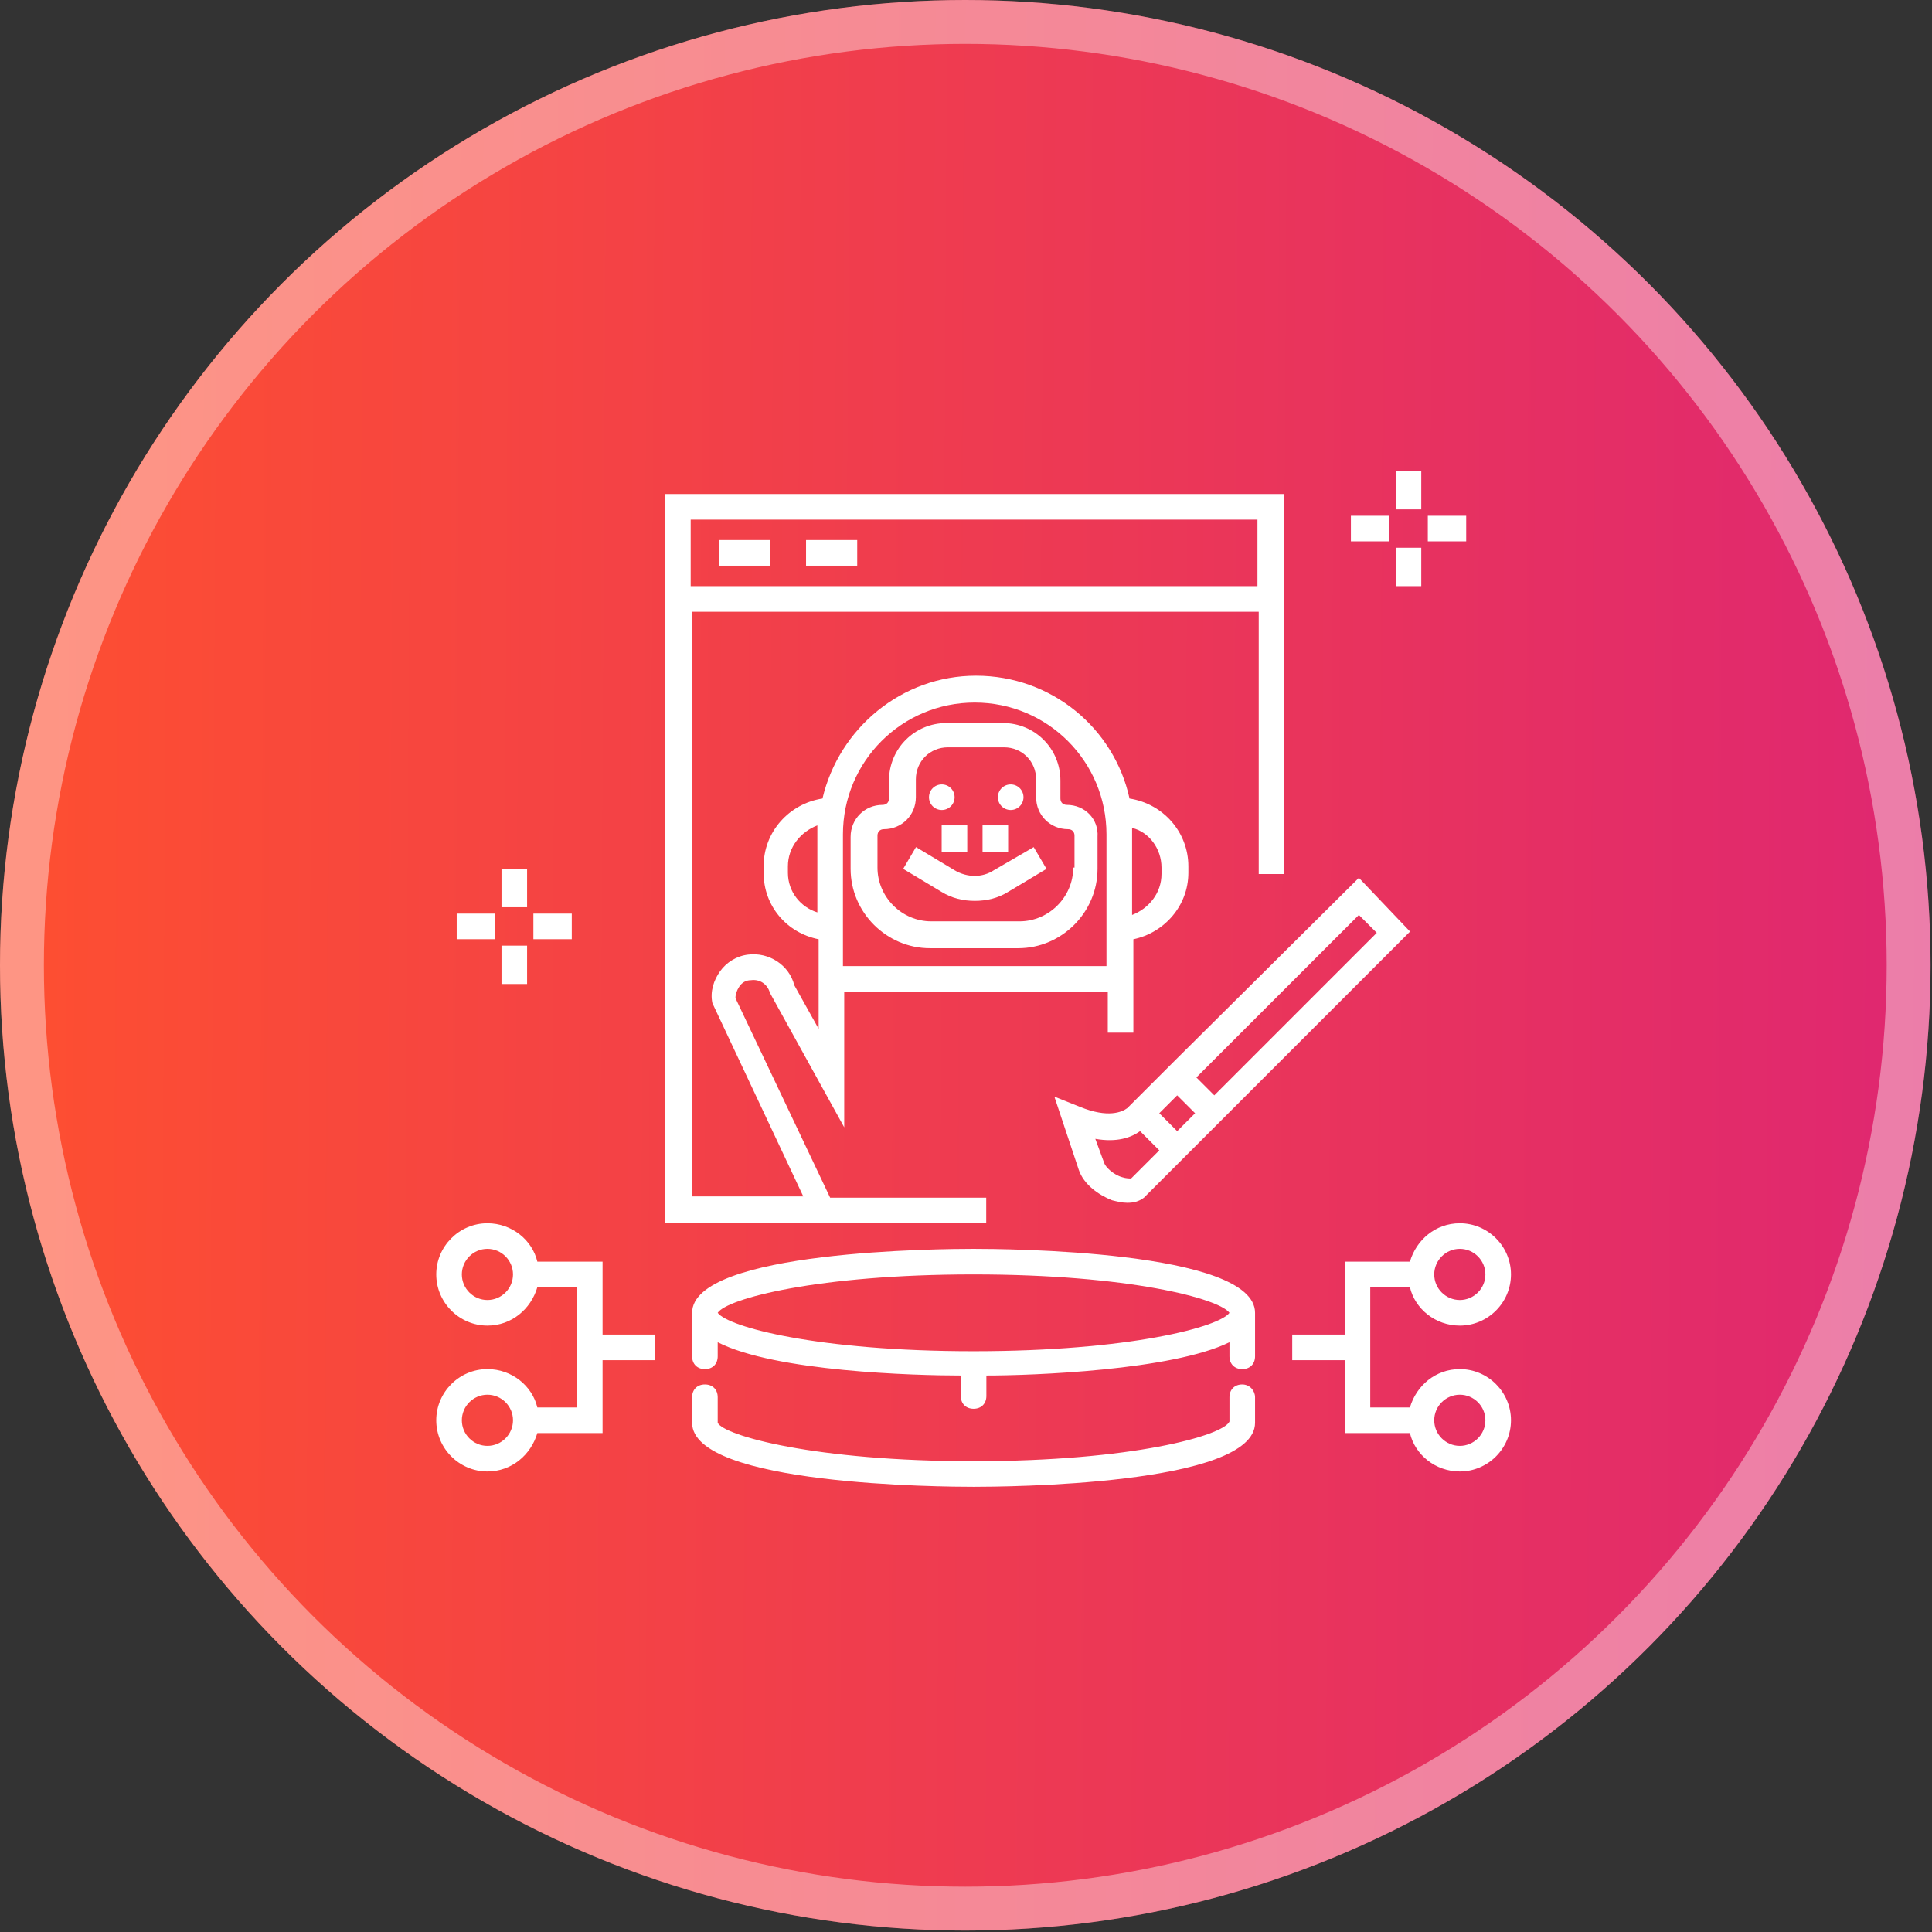<svg width="62" height="62" viewBox="0 0 62 62" fill="none" xmlns="http://www.w3.org/2000/svg">
<rect x="0" y="0" width="62" height="62" fill="#333333" stroke="none"/>
<circle cx="30.977" cy="30.977" r="30.977" fill="url(#paint0_linear_902_7390)"/>
<circle cx="30.977" cy="30.977" r="30.273" stroke="white" stroke-opacity="0.4" stroke-width="1.408"/>
<path d="M43.608 28.171L37.654 34.083L36.176 35.561C36.012 35.684 35.56 35.89 34.657 35.52L33.836 35.192L34.616 37.532C34.78 38.025 35.273 38.353 35.684 38.517C35.848 38.558 36.012 38.599 36.176 38.599C36.382 38.599 36.546 38.558 36.71 38.435L37.736 37.409L39.461 35.684L45.25 29.895L43.608 28.171ZM37.777 35.151L38.065 35.438L38.352 35.725L37.777 36.3L37.203 35.725L37.777 35.151ZM36.299 37.819C36.258 37.819 36.135 37.819 36.012 37.778C35.725 37.696 35.478 37.45 35.437 37.327L35.15 36.547C35.848 36.67 36.299 36.505 36.587 36.3L37.203 36.916L36.299 37.819ZM38.393 34.576L43.608 29.362L44.182 29.936L38.968 35.151L38.393 34.576Z" fill="white"/>
<path d="M31.649 38.435H26.64L23.602 32.031C23.602 31.907 23.643 31.784 23.725 31.661C23.807 31.538 23.93 31.456 24.095 31.456C24.382 31.415 24.628 31.579 24.71 31.866L27.092 36.177V31.825H35.55V33.139H36.371V31.825V31.415V30.142C37.356 29.937 38.136 29.074 38.136 28.007V27.802C38.136 26.693 37.315 25.79 36.248 25.626C35.755 23.367 33.743 21.684 31.321 21.684C28.939 21.684 26.927 23.367 26.394 25.626C25.326 25.79 24.505 26.693 24.505 27.802V28.007C24.505 29.074 25.244 29.937 26.271 30.142V31.415V31.825V33.016L25.491 31.62C25.326 30.963 24.669 30.552 24.012 30.634C23.643 30.676 23.314 30.881 23.109 31.168C22.904 31.456 22.781 31.825 22.863 32.195L25.778 38.394H22.206V19.631H40.394V28.048H41.215V19.631V18.81V15.854H21.344V18.81V19.631V39.257H31.649V38.435ZM37.274 27.843V28.048C37.274 28.664 36.863 29.157 36.33 29.362V26.816C36.33 26.734 36.33 26.652 36.33 26.57C36.863 26.693 37.274 27.227 37.274 27.843ZM27.051 26.775C27.051 24.435 28.939 22.546 31.28 22.546C33.62 22.546 35.508 24.435 35.508 26.775V31.004H27.051V26.775ZM25.285 28.007V27.802C25.285 27.186 25.696 26.693 26.23 26.488C26.23 26.57 26.23 26.652 26.23 26.734V29.28C25.696 29.115 25.285 28.623 25.285 28.007ZM22.165 16.675H40.353V18.81H22.165V16.675Z" fill="white"/>
<path d="M24.72 17.331H23.078V18.153H24.72V17.331Z" fill="white"/>
<path d="M27.509 17.331H25.867V18.153H27.509V17.331Z" fill="white"/>
<path d="M34.236 25.83C34.112 25.83 34.03 25.748 34.03 25.625V25.05C34.03 24.024 33.209 23.203 32.183 23.203H30.376C29.35 23.203 28.529 24.024 28.529 25.05V25.625C28.529 25.748 28.447 25.83 28.323 25.83C27.748 25.83 27.297 26.282 27.297 26.857V27.883C27.297 29.279 28.447 30.429 29.842 30.429H32.675C34.071 30.429 35.221 29.279 35.221 27.883V26.857C35.262 26.282 34.81 25.83 34.236 25.83ZM34.441 27.842C34.441 28.786 33.661 29.567 32.716 29.567H29.884C28.939 29.567 28.159 28.786 28.159 27.842V26.816C28.159 26.692 28.241 26.61 28.364 26.61C28.939 26.61 29.391 26.159 29.391 25.584V25.009C29.391 24.434 29.842 23.983 30.417 23.983H32.224C32.798 23.983 33.25 24.434 33.25 25.009V25.584C33.25 26.159 33.702 26.61 34.277 26.61C34.4 26.61 34.482 26.692 34.482 26.816V27.842H34.441Z" fill="white"/>
<path d="M30.223 25.994C30.45 25.994 30.634 25.811 30.634 25.584C30.634 25.357 30.45 25.173 30.223 25.173C29.996 25.173 29.812 25.357 29.812 25.584C29.812 25.811 29.996 25.994 30.223 25.994Z" fill="white"/>
<path d="M32.434 25.994C32.661 25.994 32.845 25.811 32.845 25.584C32.845 25.357 32.661 25.173 32.434 25.173C32.207 25.173 32.023 25.357 32.023 25.584C32.023 25.811 32.207 25.994 32.434 25.994Z" fill="white"/>
<path d="M31.04 26.487H30.219V27.349H31.04V26.487Z" fill="white"/>
<path d="M32.352 26.487H31.531V27.349H32.352V26.487Z" fill="white"/>
<path d="M31.899 27.924C31.53 28.17 31.037 28.17 30.627 27.924L29.395 27.185L28.984 27.883L30.216 28.622C30.544 28.827 30.914 28.91 31.284 28.91C31.653 28.91 32.023 28.827 32.351 28.622L33.583 27.883L33.172 27.185L31.899 27.924Z" fill="white"/>
<path d="M31.244 40.077C30.299 40.077 22.211 40.118 22.211 42.13V43.526C22.211 43.772 22.375 43.937 22.622 43.937C22.868 43.937 23.032 43.772 23.032 43.526V43.074C24.88 44.019 29.355 44.142 30.833 44.142V44.799C30.833 45.045 30.997 45.209 31.244 45.209C31.49 45.209 31.654 45.045 31.654 44.799V44.142C33.132 44.142 37.607 43.978 39.455 43.074V43.526C39.455 43.772 39.619 43.937 39.865 43.937C40.112 43.937 40.276 43.772 40.276 43.526V42.13C40.276 40.118 32.188 40.077 31.244 40.077ZM31.244 43.362C26.235 43.362 23.36 42.582 23.032 42.13C23.32 41.678 26.235 40.898 31.244 40.898C36.252 40.898 39.126 41.678 39.455 42.13C39.126 42.582 36.252 43.362 31.244 43.362Z" fill="white"/>
<path d="M39.865 44.429C39.619 44.429 39.455 44.593 39.455 44.839V45.619C39.25 46.071 36.335 46.892 31.244 46.892C26.152 46.892 23.237 46.071 23.032 45.66V44.839C23.032 44.593 22.868 44.429 22.622 44.429C22.375 44.429 22.211 44.593 22.211 44.839V45.66C22.211 47.672 30.299 47.713 31.244 47.713C32.188 47.713 40.276 47.672 40.276 45.66V44.839C40.276 44.634 40.112 44.429 39.865 44.429Z" fill="white"/>
<path d="M43.973 43.238V41.309H45.246C45.41 42.007 46.067 42.54 46.847 42.54C47.751 42.54 48.489 41.801 48.489 40.898C48.489 39.995 47.751 39.256 46.847 39.256C46.067 39.256 45.451 39.79 45.246 40.488H43.152V42.828H41.469V43.649H43.152V45.989H45.246C45.41 46.687 46.067 47.221 46.847 47.221C47.751 47.221 48.489 46.482 48.489 45.579C48.489 44.675 47.751 43.936 46.847 43.936C46.067 43.936 45.451 44.47 45.246 45.168H43.973V43.649V43.238ZM46.847 40.077C47.299 40.077 47.668 40.447 47.668 40.898C47.668 41.35 47.299 41.719 46.847 41.719C46.396 41.719 46.026 41.35 46.026 40.898C46.026 40.447 46.396 40.077 46.847 40.077ZM46.847 44.758C47.299 44.758 47.668 45.127 47.668 45.579C47.668 46.03 47.299 46.4 46.847 46.4C46.396 46.4 46.026 46.03 46.026 45.579C46.026 45.127 46.396 44.758 46.847 44.758Z" fill="white"/>
<path d="M19.337 40.488H17.244C17.079 39.79 16.422 39.256 15.642 39.256C14.739 39.256 14 39.995 14 40.898C14 41.801 14.739 42.54 15.642 42.54C16.422 42.54 17.038 42.007 17.244 41.309H18.516V43.238V43.649V45.168H17.244C17.079 44.47 16.422 43.936 15.642 43.936C14.739 43.936 14 44.675 14 45.579C14 46.482 14.739 47.221 15.642 47.221C16.422 47.221 17.038 46.687 17.244 45.989H19.337V43.649H21.021V42.828H19.337V40.488ZM15.642 41.719C15.191 41.719 14.821 41.35 14.821 40.898C14.821 40.447 15.191 40.077 15.642 40.077C16.094 40.077 16.463 40.447 16.463 40.898C16.463 41.35 16.094 41.719 15.642 41.719ZM15.642 46.4C15.191 46.4 14.821 46.03 14.821 45.579C14.821 45.127 15.191 44.758 15.642 44.758C16.094 44.758 16.463 45.127 16.463 45.579C16.463 46.03 16.094 46.4 15.642 46.4Z" fill="white"/>
<path d="M15.888 29.319H14.656V30.14H15.888V29.319Z" fill="white"/>
<path d="M16.915 30.347H16.094V31.578H16.915V30.347Z" fill="white"/>
<path d="M18.349 29.319H17.117V30.14H18.349V29.319Z" fill="white"/>
<path d="M16.915 27.883H16.094V29.114H16.915V27.883Z" fill="white"/>
<path d="M44.583 16.552H43.352V17.373H44.583V16.552Z" fill="white"/>
<path d="M45.61 17.578H44.789V18.81H45.61V17.578Z" fill="white"/>
<path d="M47.052 16.552H45.82V17.373H47.052V16.552Z" fill="white"/>
<path d="M45.61 15.114H44.789V16.346H45.61V15.114Z" fill="white"/>
<defs>
<linearGradient id="paint0_linear_902_7390" x1="62.156" y1="37.792" x2="1.334" y2="37.451" gradientUnits="userSpaceOnUse">
<stop stop-color="#DF2771"/>
<stop offset="1" stop-color="#FD4E32"/>
</linearGradient>
</defs>
</svg>
